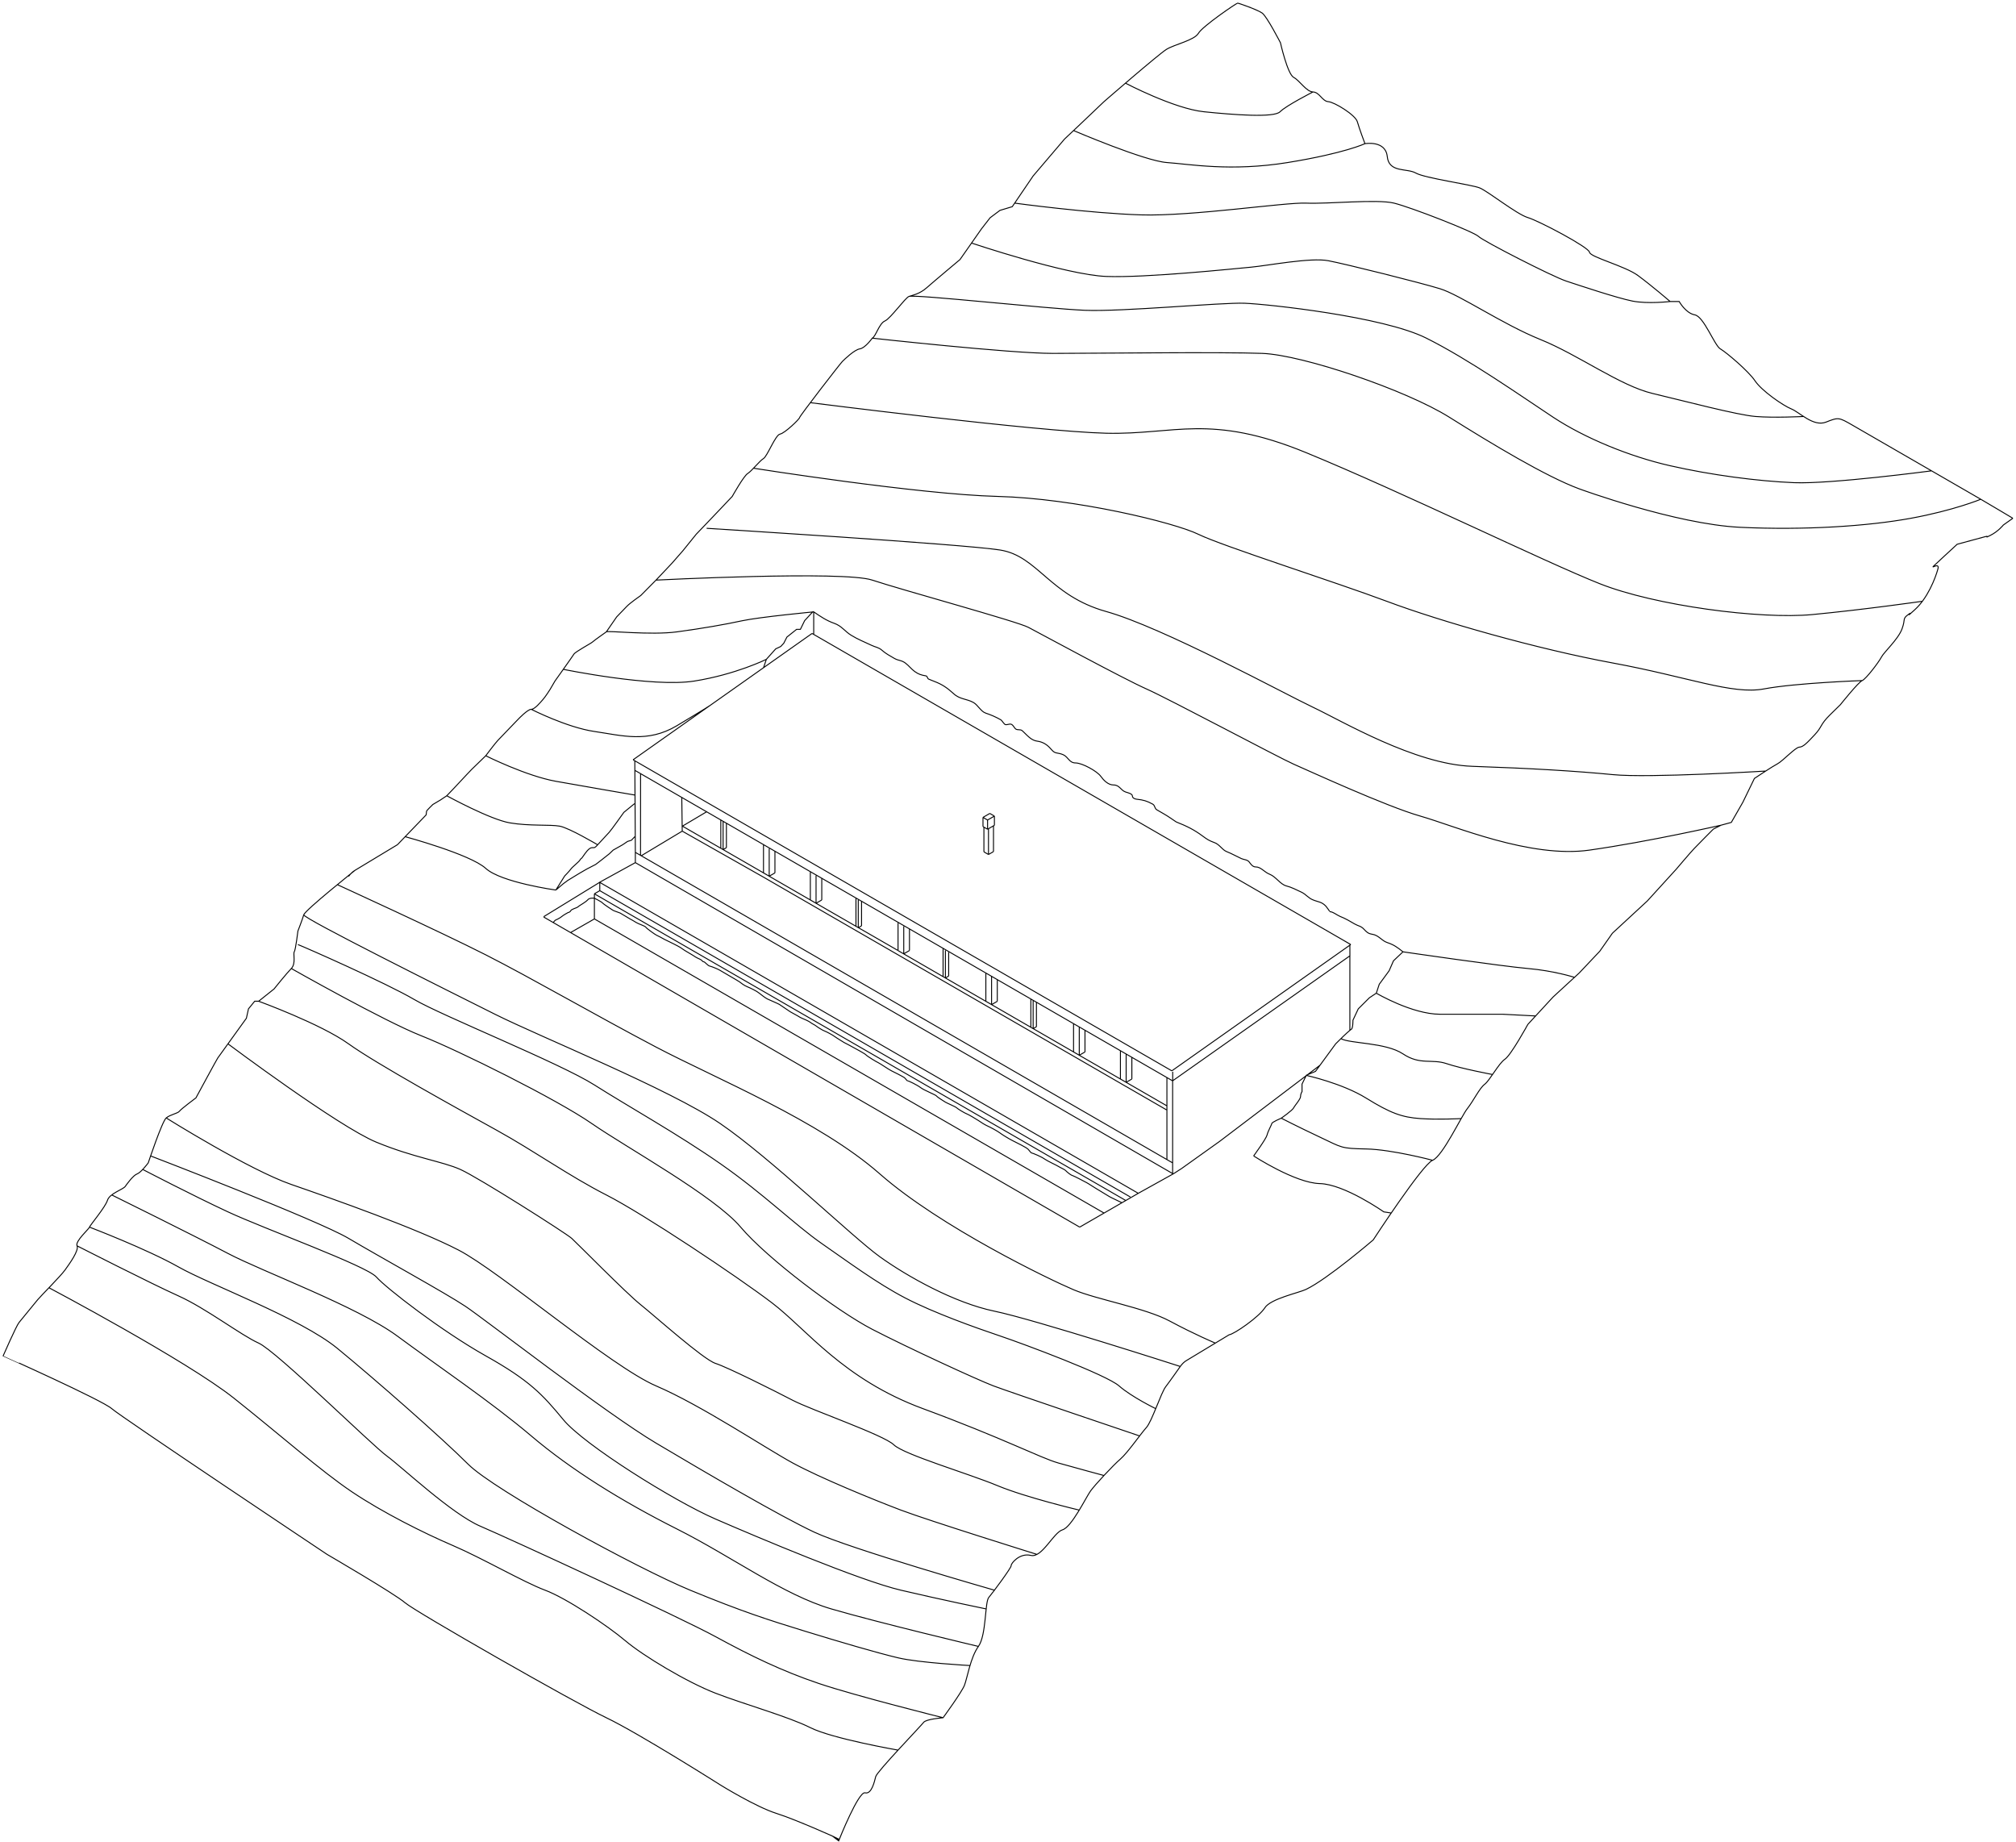 <?xml version="1.0" encoding="utf-8"?>
<!-- Generator: Adobe Illustrator 16.0.0, SVG Export Plug-In . SVG Version: 6.00 Build 0)  -->
<!DOCTYPE svg PUBLIC "-//W3C//DTD SVG 1.1//EN" "http://www.w3.org/Graphics/SVG/1.1/DTD/svg11.dtd">
<svg version="1.1" id="Continuous" xmlns="http://www.w3.org/2000/svg" xmlns:xlink="http://www.w3.org/1999/xlink" x="0px" y="0px"
	 width="640px" height="584.81px" viewBox="0 0 640 584.81" style="enable-background:new 0 0 640 584.81;" xml:space="preserve">
<path style="fill:none;stroke:#000000;stroke-width:0.3;stroke-miterlimit:10;" d="M175.605,292.827l0.644-0.696c0,0,1.522-0.688,2.013-1.144c0.49-0.459,2.061-1.311,2.061-1.311
	s0.589-0.049,0.864-0.589c0.274-0.541,1.836-0.835,2.228-1.178c0.393-0.345,1.375-0.934,1.527-1.032s1.271-0.786,1.763-1.356
	c0.49-0.57,1.993-0.41,1.993-0.41s2.179,1.079,2.523,1.473c0.343,0.393,2.995,2.146,3.387,2.375
	c0.393,0.226,1.963,0.718,2.258,0.863c0.294,0.148,3.142,1.87,3.142,1.87s1.227,0.652,1.963,1.135
	c0.736,0.481,2.798,1.077,3.043,1.49c0.245,0.415,3.092,2.427,3.387,2.525c0.294,0.098,2.16,1.128,2.602,1.374
	c0.441,0.246,2.355,1.117,2.944,1.443c0.59,0.324,1.964,0.962,2.553,1.452c0.589,0.493,3.682,2.21,3.976,2.454
	c0.295,0.247,1.473,0.836,1.865,0.983c0.393,0.147,0.73,0.779,1.077,0.758s1.221,1.206,1.888,1.352
	c0.667,0.147,2.796,1.032,3.302,1.375c0.507,0.345,5.71,3.289,6.152,3.632c0.441,0.345,1.423,1.131,2.503,1.572
	c1.08,0.44,2.896,1.325,3.682,1.963c0.785,0.639,2.16,1.669,2.699,1.915c0.54,0.244,3.485,1.521,3.78,1.718
	c0.294,0.196,3.191,2.158,3.485,2.355s2.012,1.079,2.307,1.276s1.031,0.632,1.375,0.758c0.344,0.127,2.274,0.96,2.658,1.305
	c0.385,0.343,1.625,0.932,1.815,1.128c0.19,0.197,2.104,1.425,2.595,1.57c0.492,0.147,2.621,1.276,3.2,1.72
	c0.58,0.44,3.083,1.964,3.083,1.964s2.946,1.521,3.485,1.865c0,0,3.142,1.668,3.535,2.109c0.392,0.441,3.368,2.247,3.819,2.423
	c0.451,0.179,3.593,2.327,4.231,2.603c0.638,0.276,3.651,1.847,4.059,2.142c0.407,0.294,0.837,1.049,1.04,1.015
	c0.203-0.033,3.001,1.292,4.154,2.176c1.153,0.883,4.737,2.258,5.032,2.65c0.294,0.394,2.277,1.621,2.832,1.963
	c0.555,0.345,3.207,1.425,3.599,1.816c0.393,0.394,2.602,1.699,3.19,1.905c0.589,0.206,3.191,1.776,3.78,2.17
	c0.589,0.392,1.866,1.276,2.798,1.669c0.933,0.392,3.288,1.705,3.926,2.201c0.638,0.499,2.749,1.806,4.026,2.451
	c1.276,0.647,4.319,2.121,4.908,2.71s0.786,1.128,1.227,1.227c0.441,0.099,2.945,1.129,3.976,1.865
	c1.031,0.737,3.73,1.934,4.32,2.316c0.59,0.385,2.159,1.072,2.405,1.365c0.245,0.296,1.472,1.375,2.11,1.572
	c0.638,0.194,3.681,1.815,4.516,2.257c0.836,0.441,2.307,1.474,3.093,1.914c0.786,0.441,1.638,1.024,2.464,1.495
	c0.825,0.469,1.562,1.009,2.494,1.45c0.934,0.443,3.203,1.547,3.203,1.547 M126.178,268.128c0,0,2.22-2.305,2.446-2.542
	c0.229-0.234,1.525-1.582,1.722-1.786c0.196-0.203,2.595-2.695,2.759-2.866c0.164-0.171,2.175-2.263,2.175-2.263
	s0.136-0.979,0.136-1.178c0-0.196,1.983-2.116,1.983-2.116l2.454-1.457l1.978-1.321c0,0,4.434-4.629,4.565-4.828
	c0.132-0.2,3.373-3.572,3.373-3.572l4.433-4.301c0,0,3.028-4.033,3.898-4.936c0.87-0.905,2.609-2.711,3.56-3.698
	c0.95-0.988,2.764-2.873,2.898-3.012c0.135-0.142,3.014-3.131,4.094-3.098c1.08,0.035,2.897-2.196,3.703-3.096
	c0.805-0.9,2.255-3.188,2.255-3.188l1.58-2.704c0,0,5.503-7.7,5.986-8.503c0.484-0.806,5.546-3.48,5.939-3.889
	c0.393-0.41,4.366-3.197,4.366-3.197l3.286-4.753c0,0,2.134-2.217,3.218-3.345c1.086-1.129,4.444-3.458,4.444-3.458l4.831-4.88
	l4.992-5.283l3.543-4.042l4.203-5.208 M258.118,194.107l-2.669,2.891l-1.354,2.773h-1.207l-3.08,2.46l-0.989,1.945l-0.955,1.033
	l-1.609,0.763l-2.969,3.319l-0.887,2.651 M201.438,255.099l-3.395,2.771c0,0-3.901,5.515-4.646,6.32
	c-0.743,0.804-2.742,2.969-3.667,3.97c-0.925,1.003-0.833,0.903-1.807,0.917s-2.138,1.758-2.904,2.869
	c-0.765,1.112-0.638,0.42-0.86,0.979c-0.222,0.557-2.459,2.251-2.903,2.903c-0.443,0.651-1.983,2.214-1.983,2.214l-2.812,4.485
	 M201.542,265.564l-1.093,1.155l-1.229,0.377l-1.571,1.063l-2.993,1.689l-1.229,1.175l-2.403,1.9l-1.915,1.473l-2.767,1.431
	l-2.337,1.35l-1.915,1.164l-1.865,1.146l-1.424,1.051l-2.34,1.989 M373.414,260.912c-1.268-0.845-2.51-1.741-3.826-2.502
	c-0.771-0.444-1.542-0.891-2.312-1.335c-0.813-0.469-0.559-1.399-1.344-1.825c-1.881-1.02-2.92-1.324-5.054-1.551
	c-0.592-0.061-1.388-0.362-1.388-1.03c0-0.75-1.581-1.063-2.194-1.279c-1.552-0.544-1.838-2.22-3.811-2.22
	c-1.702,0-3.127-1.493-4.043-2.758c-1.193-1.649-5.922-4.234-7.998-4.234c-2.007,0-2.259-1.83-3.872-2.587
	c-0.733-0.344-1.451-0.45-2.25-0.607c-0.956-0.187-1.478-1.037-2.149-1.722c-1.063-1.088-2.328-1.789-3.841-1.988
	c-1.755-0.231-2.805-1.401-4.047-2.594c-0.751-0.723-0.887-1.047-1.91-1.047c-1.171,0-1.112-0.535-1.844-1.363
	c-0.704-0.792-1.259-0.233-2.244-0.233c-0.506,0-1.123-1.292-1.574-1.551c-1.521-0.877-3.136-1.574-4.807-2.13
	c-1.484-0.495-2.457-2.528-3.801-3.319c-2.11-1.242-4.319-0.983-6.292-2.778c-2.073-1.884-3.657-3.004-6.283-3.993
	c-0.567-0.213-1.125-0.454-1.687-0.681c-0.485-0.194-0.381-0.96-0.902-1.045c-1.467-0.246-2.338-0.504-3.565-1.389
	c-1.085-0.782-1.881-1.867-2.92-2.653c-1.31-0.991-2.193-0.73-3.559-1.52c-1.384-0.799-2.718-1.509-3.915-2.572
	c-1.029-0.916-2.057-0.977-3.134-1.487c-2.238-1.055-4.571-1.99-6.676-3.296c-1.995-1.238-2.979-2.932-5.323-3.758
	c-2.5-0.88-4.324-2.138-6.529-3.64c0,2.347,0,4.694,0,7.041 M445.392,302.137l-3.022,2.852l-1.374,3.156l-1.363,1.862l-1.775,2.425
	l-0.934,2.832l-2.211,1.468l-3.521,3.511l-1.683,3.597c0,0,0.027,2.55-0.487,2.847c-0.516,0.298-2.56,2.254-2.56,2.254l-2.447,2.411
	l-3.01,4.11l-1.957,2.676l-1.428,1.948l-2.896,1.212l-1.381,2.815v2.417c0,0-0.46,0.59-0.46,1.486s-1.757,2.786-2.188,3.632
	c-0.43,0.848-3.947,3.295-3.947,3.295s-2.916,1.236-2.994,1.688c-0.08,0.451-1.249,2.484-1.514,3.659s-4.261,6.638-4.261,6.638
	 M445.392,302.137c-1.722-1.389-2.901-2.248-4.974-2.93c-1.838-0.605-2.706-2.337-4.781-2.65c-1.288-0.195-1.775-0.664-2.677-1.635
	c-0.952-1.02-1.68-0.923-2.839-1.593c-1.539-0.89-3.04-1.798-4.699-2.433c-0.826-0.317-2.43-1.6-3.299-1.49
	c0.136-0.018-1.116-1.659-1.192-1.742c-1.385-1.46-2.322-1.281-4.147-2.03c-1.565-0.642-2.133-1.745-3.715-2.479
	c-1.498-0.695-3.09-1.533-4.689-1.935c-1.93-0.483-3.364-2.959-5.285-3.695c-1.726-0.663-2.805-2.359-4.458-2.336
	c-0.977,0.013-1.531-0.883-2.096-1.602c-0.576-0.732-1.665-0.685-2.451-1.045c-1.591-0.728-3.016-1.562-4.662-2.211
	c-1.455-0.573-2.259-2.296-3.931-2.882c-1.467-0.514-2.282-1-3.632-2.007c-2.817-2.101-5.17-3.229-8.45-4.531 M190.408,280.095
	l170.948,98.695 M299.389,310.007l-14.247-8.236 M372.264,369.135v3.492 M299.389,310.007l41.421,23.903 M357.508,343.561
	l-14.885-8.593 M190.408,280.164v2.539 M188.698,285.111v6.581 M188.698,283.723v1.389 M361.355,378.79l-1.822,1.052
	 M188.698,283.723l168.588,97.288 M188.698,291.692l161.769,93.354 M190.408,282.719l168.444,97.249 M485.034,325.166
	c2.685-2.882,5.349-5.78,8.004-8.685 M350.467,32.271c-1.169,1.172-12.521,11.875-12.521,11.875l-9.965,11.705l-6.632,9.756
	l-3.903,1.17l-3.12,2.34l-2.733,3.512l-6.829,9.756c0,0-8.388,7.022-10.597,8.975c-2.209,1.951-4.424,2.34-5.596,2.73
	c-1.168,0.39-5.854,7.024-7.667,7.805c-1.815,0.781-2.901,4.982-3.995,5.444c0,0-2.233,3.148-3.934,3.398
	c-1.702,0.25-4.811,3.256-5.562,4.008c-0.752,0.751-13.527,17.283-13.564,17.785c-0.037,0.501-4.723,5.009-6.208,5.26
	c-1.485,0.251-4.025,7.013-5.265,7.765s-3.771,4.006-5.022,4.758c-1.252,0.751-4.907,7.284-4.907,7.284
	c-3.8,4.016-7.611,8.025-11.449,12.01 M501.325,308.867l-8.287,7.614 M507.874,301.938l-6.549,6.929 M511.869,296.238l-3.995,5.7
	 M639,164.515l-3.016,2.141c0,0-1.631,2.038-4.075,3.26c-2.444,1.221,0,0-1.631,0.421c-1.626,0.423-8.959,2.43-8.959,2.43
	s0,0-5.298,4.887c-5.296,4.888,0,0-0.813,2.968c-0.815,2.967-3.259,9.253-7.332,12.919c-4.075,3.666,0,0-2.037,1.497
	c-2.038,1.497-0.815,1.355-2.038,4.631c-1.221,3.277-5.701,7.316-6.515,8.893c-0.817,1.577-4.891,6.978-6.111,7.472
	c-1.221,0.494-6.928,7.653-6.928,7.653s0,0-3.259,3.195c-3.258,3.195-2.441,3.729-4.887,6.346c-2.444,2.618-3.666,3.9-4.887,3.934
	c-1.227,0.034-5.299,4.449-6.928,5.29c-1.629,0.845-7.331,4.649-7.331,4.649l-3.667,7.555l-3.666,6.4l-3.258,0.884l-2.445,1.245
	c0,0-4.889,4.902-6.109,6.191c-1.224,1.288-5.705,6.572-5.705,6.572l-9.162,10.056c-3.693,3.41-7.387,6.824-11.074,10.233
	 M181.188,295.992l7.51-4.3 M188.698,283.715l1.726-0.996 M376.774,431.795c-0.872,0.502-1.508,1.159-2.084,1.961 M112.744,276.236
	c-0.87,0.503-1.506,1.161-2.084,1.964 M376.777,431.798l13.437-8.108c1.554-0.17,9.483-5.646,11.314-8.546
	c1.828-2.896,10.726-4.733,13.066-5.846c6.813-3.24,21.344-15.709,21.344-15.709s15.631-23.973,18.85-25.28
	c3.218-1.305,9.108-13.982,11.041-16.418c1.93-2.436,3.863-6.499,5.473-7.689c1.612-1.189,4.507-6.699,6.44-7.97
	c1.933-1.271,7.292-11.065,7.292-11.065 M112.744,276.236l13.435-8.108 M359.533,379.842l-16.771,9.682 M242.367,278.427
	l-25.784-14.6 M357.508,344.914l-1.816-1.046 M257.25,287.02l-14.882-8.593 M190.408,280.057l-17.815,10.931 M272.47,295.806
	l-15.221-8.786 M272.47,295.806l12.623,7.286 M285.093,303.092l15.036,8.684 M357.508,344.914l0.009-0.007 M314.793,320.242
	l-14.665-8.467 M327.251,327.436l-12.458-7.193 M342.635,336.314l-15.384-8.879 M355.691,343.855l-13.057-7.541 M370.318,352.298
	l-12.802-7.391 M172.592,291.083l170.169,98.44 M190.163,280.167l11.537-6.346 M242.378,277.073l-25.729-14.834 M361.355,378.79
	l11.087-6.163 M257.25,285.677l-13.068-7.544 M259.065,286.726l26.028,15.001 M201.696,273.821v-3.258 M372.445,372.637l2.717-1.751
	 M639,164.515c0,0-8.154-4.865-10.18-6.035c-2.023-1.168-6.916-3.994-10.179-5.878c-3.265-1.884-9.501-5.485-12.285-7.091
	c-2.781-1.606-13.603-7.854-18.136-10.47c-4.534-2.617-4.534-2.619-8.545-1.048c-4.009,1.571-8.378-3.142-10.995-4.189
	c-2.617-1.048-9.425-5.76-11.521-8.902c-2.095-3.142-9.173-9.09-11.029-10.164c-1.855-1.074-5.2-10.256-8.104-10.792
	c-2.905-0.535-4.949-4.238-4.949-4.238h-2.861c0,0-6.042-5.174-10.229-8.249c-4.187-3.074-15.184-5.828-15.385-7.398
	c-0.203-1.571-16.031-9.947-19.567-10.995c-3.537-1.048-12.694-8.377-15.312-9.425c-2.617-1.048-17.447-3.091-20.255-4.711
	c-2.807-1.62-8.544-0.001-9.068-5.236c-0.524-5.235-7.084-4.09-7.084-4.09s-1.816-4.812-2.411-6.955
	c-0.596-2.143-7.258-6.234-9.219-6.378c-1.961-0.145-2.753-2.998-4.868-3.083c-2.118-0.086-4.168-3.579-6.132-4.627
	c-1.962-1.047-4.196-10.995-4.196-10.995s-4.311-8.377-5.802-9.425C399.197,3.094,393.278,1,392.893,1s-11.133,7.329-12.438,9.562
	c-1.304,2.233-7.596,3.527-10.137,5.098c-2.54,1.571-19.852,16.611-19.852,16.611 M357.286,26.394c0,0,15.425,8.103,24.911,9.08
	c9.486,0.978,22.254,1.955,24.175,0c1.921-1.954,10.445-6.285,10.445-6.285 M340.81,41.444c0,0,22.569,9.664,29.639,10.152
	c7.068,0.487,20.261,2.931,38.337,0c18.074-2.932,24.53-5.992,24.53-5.992 M530.216,95.708c0,0-7.112,0.834-11.999-0.144
	c-4.887-0.976-16.609-4.885-21.033-6.351c-4.424-1.466-26.354-12.701-27.821-14.168c-1.465-1.466-21.495-9.282-26.872-10.581
	c-5.374-1.299-21.005,0.322-27.767,0.016c-6.761-0.307-36.229,4.216-52.495,3.728c-16.267-0.488-40.111-3.728-40.111-3.728
	 M572.565,132.205c0,0-9.4,0.489-15.264,0c-5.862-0.49-22.473-4.885-32.734-7.328c-10.263-2.442-23.449-12.212-35.532-17.099
	c-12.085-4.885-25.534-14.167-31.885-16.122c-6.352-1.955-29.802-7.817-35.465-8.898c-5.664-1.082-19.251,1.571-24.615,2.058
	c-5.361,0.487-33.233,3.42-45.923,2.932c-12.689-0.49-42.721-10.597-42.721-10.597 M613.192,149.456c0,0-31.951,4.247-43.677,3.757
	c-11.727-0.489-26.381-2.442-39.3-5.373c-12.92-2.932-27.143-8.794-37.178-15.418c-10.036-6.624-26.607-18.292-40.321-25.13
	c-13.714-6.838-50.282-10.749-57.613-11.034c-7.328-0.285-38.594,2.727-50.665,2.24c-12.073-0.487-53.655-5.113-55.867-4.406
	 M276.91,107.34c0,0,43.696,4.835,57.25,4.835c13.555,0,53.571-0.489,66.539,0c12.97,0.49,45.7,11.669,59.38,20.247
	c13.68,8.578,30.704,18.837,41.246,22.745c0,0,30.568,11.236,51.09,12.214c20.521,0.977,40.548-0.358,54.228-2.866
	c13.68-2.508,22.178-6.035,22.178-6.035 M257.25,127.82c0,0,72.125,9.171,93.898,9.701c21.773,0.529,32.943-6.402,63.576,6.197
	c30.634,12.598,75.677,34.646,93.15,41.572c17.475,6.928,50.873,11.379,67.559,9.784c16.687-1.596,34.827-4.213,34.827-4.213
	 M239.213,148.627c0,0,52.562,8.317,77.387,8.947c24.826,0.63,56.274,8.318,63.855,12.033c7.581,3.715,43.209,15.05,60.04,21.351
	c16.83,6.3,47.465,15.061,71.516,19.499c24.048,4.437,37.906,10.119,47.985,8.223c10.078-1.896,31.179-2.646,31.179-2.646
	 M224.327,167.701c0,0,81.104,4.992,93.117,6.881c12.015,1.89,15.711,14.486,33.704,19.525c17.993,5.04,56.655,26.143,65.67,30.395
	c9.012,4.25,32.319,18.134,50.585,18.75c18.267,0.617,33.155,1.512,44.608,2.639c11.451,1.128,48.524-1.136,48.524-1.136
	 M208.262,184.14c0,0,59.565-3.039,68.648,0c9.084,3.039,45.941,13.095,49.561,14.996c3.616,1.9,30.338,16.4,37.449,19.543
	c7.11,3.144,42.331,21.956,46.766,23.887c4.437,1.932,29.345,13.394,40.197,16.481c10.852,3.088,34.857,13.477,53.719,10.802
	c18.86-2.675,41.764-7.909,41.764-7.909 M192.483,200.576c0.327-0.472,14.154,1.113,22.384,0c8.229-1.112,15.114-2.32,20.73-3.527
	s22.724-2.824,22.724-2.824 M499.833,310.238c0,0-6.466-2.086-14.799-2.806s-39.643-5.296-39.643-5.296 M178.826,212.464
	c0,0,28.354,5.824,41.555,3.729c13.201-2.094,22.905-6.901,22.905-6.901 M436.923,315.264c0,0,11.333,6.678,20.233,6.688
	c8.9,0.009,19.896,0,19.896,0l10.458,0.542 M168.653,225.153c0,0,11.287,5.754,20.044,7.037c8.757,1.282,16.877,3.726,26.156-1.813
	c9.277-5.539,10.549-6.437,10.549-6.437 M425.691,329.694c2.839,1.615,14.218,1.182,19.7,4.838
	c5.481,3.657,9.145,1.496,13.856,3.102c4.713,1.604,14.576,3.444,14.576,3.444 M154.203,239.897c0,0,12.783,6.405,22.258,8.106
	c9.475,1.699,24.976,4.352,24.976,4.352 M414.724,341.368c0,0,11.337,2.466,19.029,7.236c7.695,4.77,11.38,6.064,17.13,6.465
	c5.749,0.397,12.988,0,12.988,0 M141.832,252.599c0,0,13.735,7.535,20.019,8.602c6.283,1.069,12.763,0.483,15.806,1.039
	c3.043,0.555,12.073,5.921,12.073,5.921 M406.748,354.942c0,0,4.967,2.574,12.24,6.001c7.273,3.428,6.551,3.6,14.765,3.773
	c8.217,0.175,21.035,3.592,21.035,3.592 M128.625,265.586c0,0,20.66,5.584,25.579,10.066c4.919,4.482,22.258,6.875,22.258,6.875
	 M397.979,366.927c0,0,13.211,8.599,21.009,8.78c7.8,0.18,20.311,8.976,20.311,8.976l2.365,0.363 M107.092,280.814
	c0,0,32.657,14.93,47.111,22.277c14.455,7.348,35.021,19.263,54.059,29.275s51.836,23.383,71.042,40.26
	c19.205,16.875,54.066,33.631,61.506,36.772s22.763,5.76,30.547,9.948c7.782,4.188,14.461,6.994,14.461,6.994 M96.432,290.384
	c-0.353,1.081,46.044,24.229,60.706,31.567c14.662,7.338,55.503,23.798,71.471,34.679c15.969,10.883,41.964,36.014,50.695,42.297
	c8.731,6.283,23.739,14.662,36.395,17.279c12.655,2.616,58.992,17.55,58.992,17.55 M366.898,447.146c0,0-7.654-3.715-11.644-7.221
	c-3.987-3.508-30.043-13.248-37.812-15.865c-7.768-2.617-21.03-7.332-30.068-12.045c-9.038-4.712-18.188-11.517-26.496-17.278
	c-8.309-5.762-18.395-15.708-32.053-25.242c-13.658-9.535-29.277-18.214-40.128-25.104c-10.852-6.891-48.313-21.907-57.215-27.134
	c-8.901-5.225-35.08-16.765-36.908-17.431 M92.481,307.433c0,0,29.362,16.652,41.25,21.349
	c11.888,4.694,42.935,20.109,54.114,27.849c11.18,7.741,38.881,22.969,47.283,32.894c8.401,9.927,30.658,26.683,41.782,32.44
	c11.125,5.759,33.373,16.024,38.481,17.961c5.107,1.934,46.393,15.882,46.393,15.882 M82.113,317.82c0,0,19.766,7.214,28.546,13.53
	c8.781,6.317,34.962,20.751,47.003,27.409c12.041,6.656,23.043,14.556,34.82,20.555c11.778,5.997,41.623,25.893,52.618,34.271
	c10.996,8.378,22.499,24.184,47.901,33.56c25.402,9.376,37.369,15.659,42.903,17.229c5.536,1.572,14.562,3.995,14.562,3.995
	 M72.367,331.343c0,0,35.072,26.254,47.094,31.212c12.021,4.958,20.921,6.08,26.681,8.66c5.76,2.581,33.54,20.238,35.358,21.881
	c1.818,1.641,17.253,17.349,21.84,21.015c4.586,3.666,19.962,17.435,23.793,18.665s18.455,8.562,24.494,11.704
	c6.04,3.142,28.882,10.996,32.121,14.138c3.24,3.142,23.718,9.133,32.852,12.943s26.023,7.788,26.023,7.788 M52.763,354.866
	c0,0,26.373,16.506,39.718,21.119c13.345,4.614,40.049,14.04,53.138,20.847c13.089,6.808,48.356,36.964,62.662,43.093
	c14.306,6.126,34.688,19.738,43.346,24.449c8.658,4.714,25.532,11.626,34.373,14.975c8.842,3.351,43.193,14.059,43.193,14.059
	 M47.812,366.927c0,0,53.019,20.336,62.847,26.169c9.828,5.831,30.771,17.352,37.054,21.539s44.692,34.033,60.568,43.456
	c15.876,9.425,39.069,23.037,50.249,28.274c11.18,5.238,57.168,18.407,57.168,18.407 M45.309,371.215
	c0,0,15.589,8.127,27.059,13.468c11.469,5.343,43.974,17.135,47.094,20.663c3.12,3.527,20.812,17.234,34.742,25.043
	c13.93,7.808,18.038,12.274,24.623,20.251c6.585,7.978,35.053,25.78,48.308,31.539c13.255,5.757,45.837,19.535,58.867,22.594
	c13.029,3.061,27.077,5.949,27.077,5.949 M35.483,379.314c0,0,25.939,12.802,36.884,18.563s41.176,16.911,53.811,26.259
	c12.636,9.348,29.904,21.005,42.475,31.67c12.57,10.664,28.518,20.613,46.2,29.514c17.682,8.898,33.86,20.959,49.07,25.401
	c15.211,4.442,46.681,11.897,46.681,11.897 M28.407,389.523c0,0,18.201,6.961,28.271,12.652
	c10.071,5.691,38.66,16.202,50.415,25.833c11.755,9.629,33.208,28.454,41.526,36.774c8.318,8.319,53.851,33.133,70.489,39.989
	c16.636,6.856,24.956,9.486,36.339,12.987c11.384,3.5,22.956,6.897,29.647,8.482c6.691,1.586,22.853,2.451,22.853,2.451
	 M24.458,395.461c0,0,23.464,11.971,32.22,15.909c8.756,3.939,19.784,12.431,25.435,14.972c5.65,2.54,35.86,32.312,40.675,35.815
	c4.815,3.503,20.546,18.388,29.756,22.328c9.209,3.939,63.352,28.897,74.59,35.026s21.176,10.945,32.844,14.885
	c11.667,3.94,39.411,10.859,39.411,10.859 M15.543,408.764c0,0,43.763,23.183,58.648,35.003
	c14.885,11.821,27.735,23.203,37.51,29.772c9.773,6.568,22.909,13.138,32.103,17.075c9.192,3.939,22.579,11.679,29.24,14.158
	c6.66,2.479,19.795,11.234,25.486,16.053c5.691,4.815,19.556,13.137,28.604,16.637c9.047,3.499,23.161,7.439,30.114,10.942
	c6.954,3.505,27.845,7.134,27.845,7.134 M216.583,263.827l-0.146-10.699 M201.542,244.528l-0.017-3.04 M203.341,245.566
	l-1.798-1.038 M203.341,245.566l168.871,97.5 M257.795,201.078l-56.812,40.098 M371.998,339.91l-171.015-98.734 M428.808,299.825
	l-56.81,40.1 M257.795,201.078l170.747,98.582 M426.72,298.618l2.088,1.207 M428.542,303.41l-0.012-3.388 M372.288,340.202v2.864
	 M372.288,343.066l56.254-39.659 M428.53,303.407v23.652 M370.448,368.089l1.815,1.046 M372.264,343.066v26.068 M370.448,342.049
	v26.04 M216.583,263.827l-13.017,7.818 M203.341,271.516l0.016-25.812 M201.542,244.528l0.157,26.039 M201.542,244.528l1.814,1.047
	 M216.649,262.239l7.677-4.556 M355.691,342.512v-8.983 M357.508,343.561v-8.981 M359.32,342.487v-6.863 M357.517,343.555
	l1.804-1.043 M355.691,342.499l1.825,1.056 M355.691,342.512l1.816,1.049 M344.438,333.922v-0.03 M342.635,334.965l1.804-1.043
	 M340.81,333.91l1.825,1.055 M340.81,333.922l1.813,1.046 M340.81,333.922v-8.924 M342.623,334.968v-8.876 M344.438,333.892v-6.86
	 M342.635,334.965l-0.012,0.003 M288.718,301.727v-0.028 M286.915,302.769l1.804-1.042 M285.093,301.727v-8.753 M286.905,302.775
	v-8.734 M288.718,301.698v-6.838 M286.905,302.775l0.009-0.007 M260.879,285.679v-0.029 M259.076,286.718l1.804-1.039
	 M259.076,286.718l-1.826-1.053 M257.25,285.677l1.815,1.049 M257.25,285.677v-8.83 M259.065,286.726v-8.78 M260.879,285.649v-6.861
	 M259.065,286.726l0.011-0.008 M246.01,277.086v-0.239 M246.01,277.086l-1.805,1.041 M242.378,277.073l1.827,1.054 M242.378,277.086
	l1.814,1.047 M242.378,277.086v-8.926 M244.192,278.133v-8.758 M246.01,276.847v-6.561 M244.192,278.133l0.012-0.006
	 M372.442,372.627L201.7,273.821 M201.696,270.563l170.567,98.571 M370.448,351.03l-12.94-7.47 M313.802,263.057v8.186
	 M312.352,262.556v7.849 M315.686,261.973l-2.172,1.253 M315.392,270.326v-8.186 M313.802,271.242l-1.451-0.838 M313.802,271.242
	l1.589-0.916 M313.514,260.301v2.925 M313.514,260.301l2.172-1.253 M313.514,260.301l-1.455-0.839 M314.231,258.208l-2.172,1.254
	 M315.686,261.973v-2.925 M315.686,259.048l-1.455-0.84 M312.059,262.387l1.455,0.839 M312.059,259.462v2.925 M375.169,370.88
	l11.989-8.556l0,0l31.889-24.188l0,0l0,0l0,0 M314.793,318.889l1.807-1.042 M314.793,318.889l-1.826-1.055 M314.784,318.896v-8.889
	 M316.6,317.82v-6.861 M312.968,317.847v-8.83 M316.6,317.847v-0.026 M229.568,269.676l1.036-0.599 M230.604,269.077v-7.771
	 M228.826,269.257v-8.876 M229.559,269.682v-8.919 M272.465,294.493l1.044-0.604 M273.51,293.889v-7.688 M271.732,294.07v-8.979
	 M272.465,294.493v-8.814 M301.168,309.827v-0.912 M301.168,309.827l-1.042,0.604 M301.168,308.915v-6.666 M299.389,310.007v-8.985
	 M300.125,310.432v-8.733 M299.389,310.007l0.737,0.425 M329.029,325.915v-0.917 M327.981,326.517l1.048-0.602 M329.029,324.998
	v-6.864 M327.251,326.092v-8.981 M327.981,326.517v-8.987 M327.251,326.092l0.73,0.425 M112.744,276.236
	c0,0-15.872,12.644-16.312,14.147c-0.44,1.503-1.857,5.156-1.857,5.156s-0.728,5.994-1.154,6.586
	c-0.426,0.592,0.598,3.738-0.939,5.307c-1.537,1.57-5.486,6.496-5.486,6.496l-4.882,3.892h-1.261l-1.976,2.422l-0.658,2.981
	c0,0-2.247,3.12-3.034,4.212c-0.788,1.092-2.816,3.907-2.816,3.907s-2.941,4.081-3.252,4.516
	c-0.312,0.432-6.916,12.642-6.916,12.642s-4.743,3.538-5.252,4.242c-0.507,0.706-2.868,1.029-4.184,2.124
	c-1.316,1.095-5.705,14.269-5.705,14.269s-2.255,3.033-3.511,3.492c-1.256,0.457-3.079,2.984-3.792,3.978
	c-0.715,0.995-4.984,2.247-5.642,4.406c-0.658,2.16-5.484,7.846-5.705,8.513c-0.221,0.669-4.608,4.477-3.95,5.938
	s-2.348,5.626-3.809,7.658c-1.461,2.029-7.601,8.142-8.699,9.456c-1.099,1.316-5.049,6.144-5.926,7.242
	C5.146,420.915,1,430.389,1,430.389c-0.001,0.002,31.426,14.059,34.481,16.759s68.347,46.258,68.347,46.258
	s21.414,12.462,24.794,15.376s53.547,31.55,63.858,36.477c10.312,4.929,36.343,21.421,36.343,21.421s11.121,6.872,17.631,8.935
	c6.51,2.061,20.009,8.191,20.009,8.194c0,0,6.099-15.251,8.166-14.718c2.066,0.533,2.972-3.54,3.375-5.15
	c0.402-1.611,14.463-16.18,15.212-17.216s6.172-1.468,6.172-1.468s5.9-8.05,6.789-10.304c0.891-2.254,1.887-8.817,4.427-12.333
	c2.541-3.516,2.041-14.067,3.277-15.521c1.236-1.454,7.236-9.505,7.134-10.148c-0.1-0.645,2.667-4.092,6.234-3.222
	c3.569,0.872,7.134-7.23,10.06-8.124c2.928-0.892,7.452-10.329,8.895-12.33c1.442-2,7.225-8.206,9.486-10.14
	c2.261-1.933,6.467-8.05,8.229-9.982c1.761-1.934,4.656-11.026,6.139-12.959c1.48-1.933,4.632-6.438,4.632-6.438"/>
</svg>
